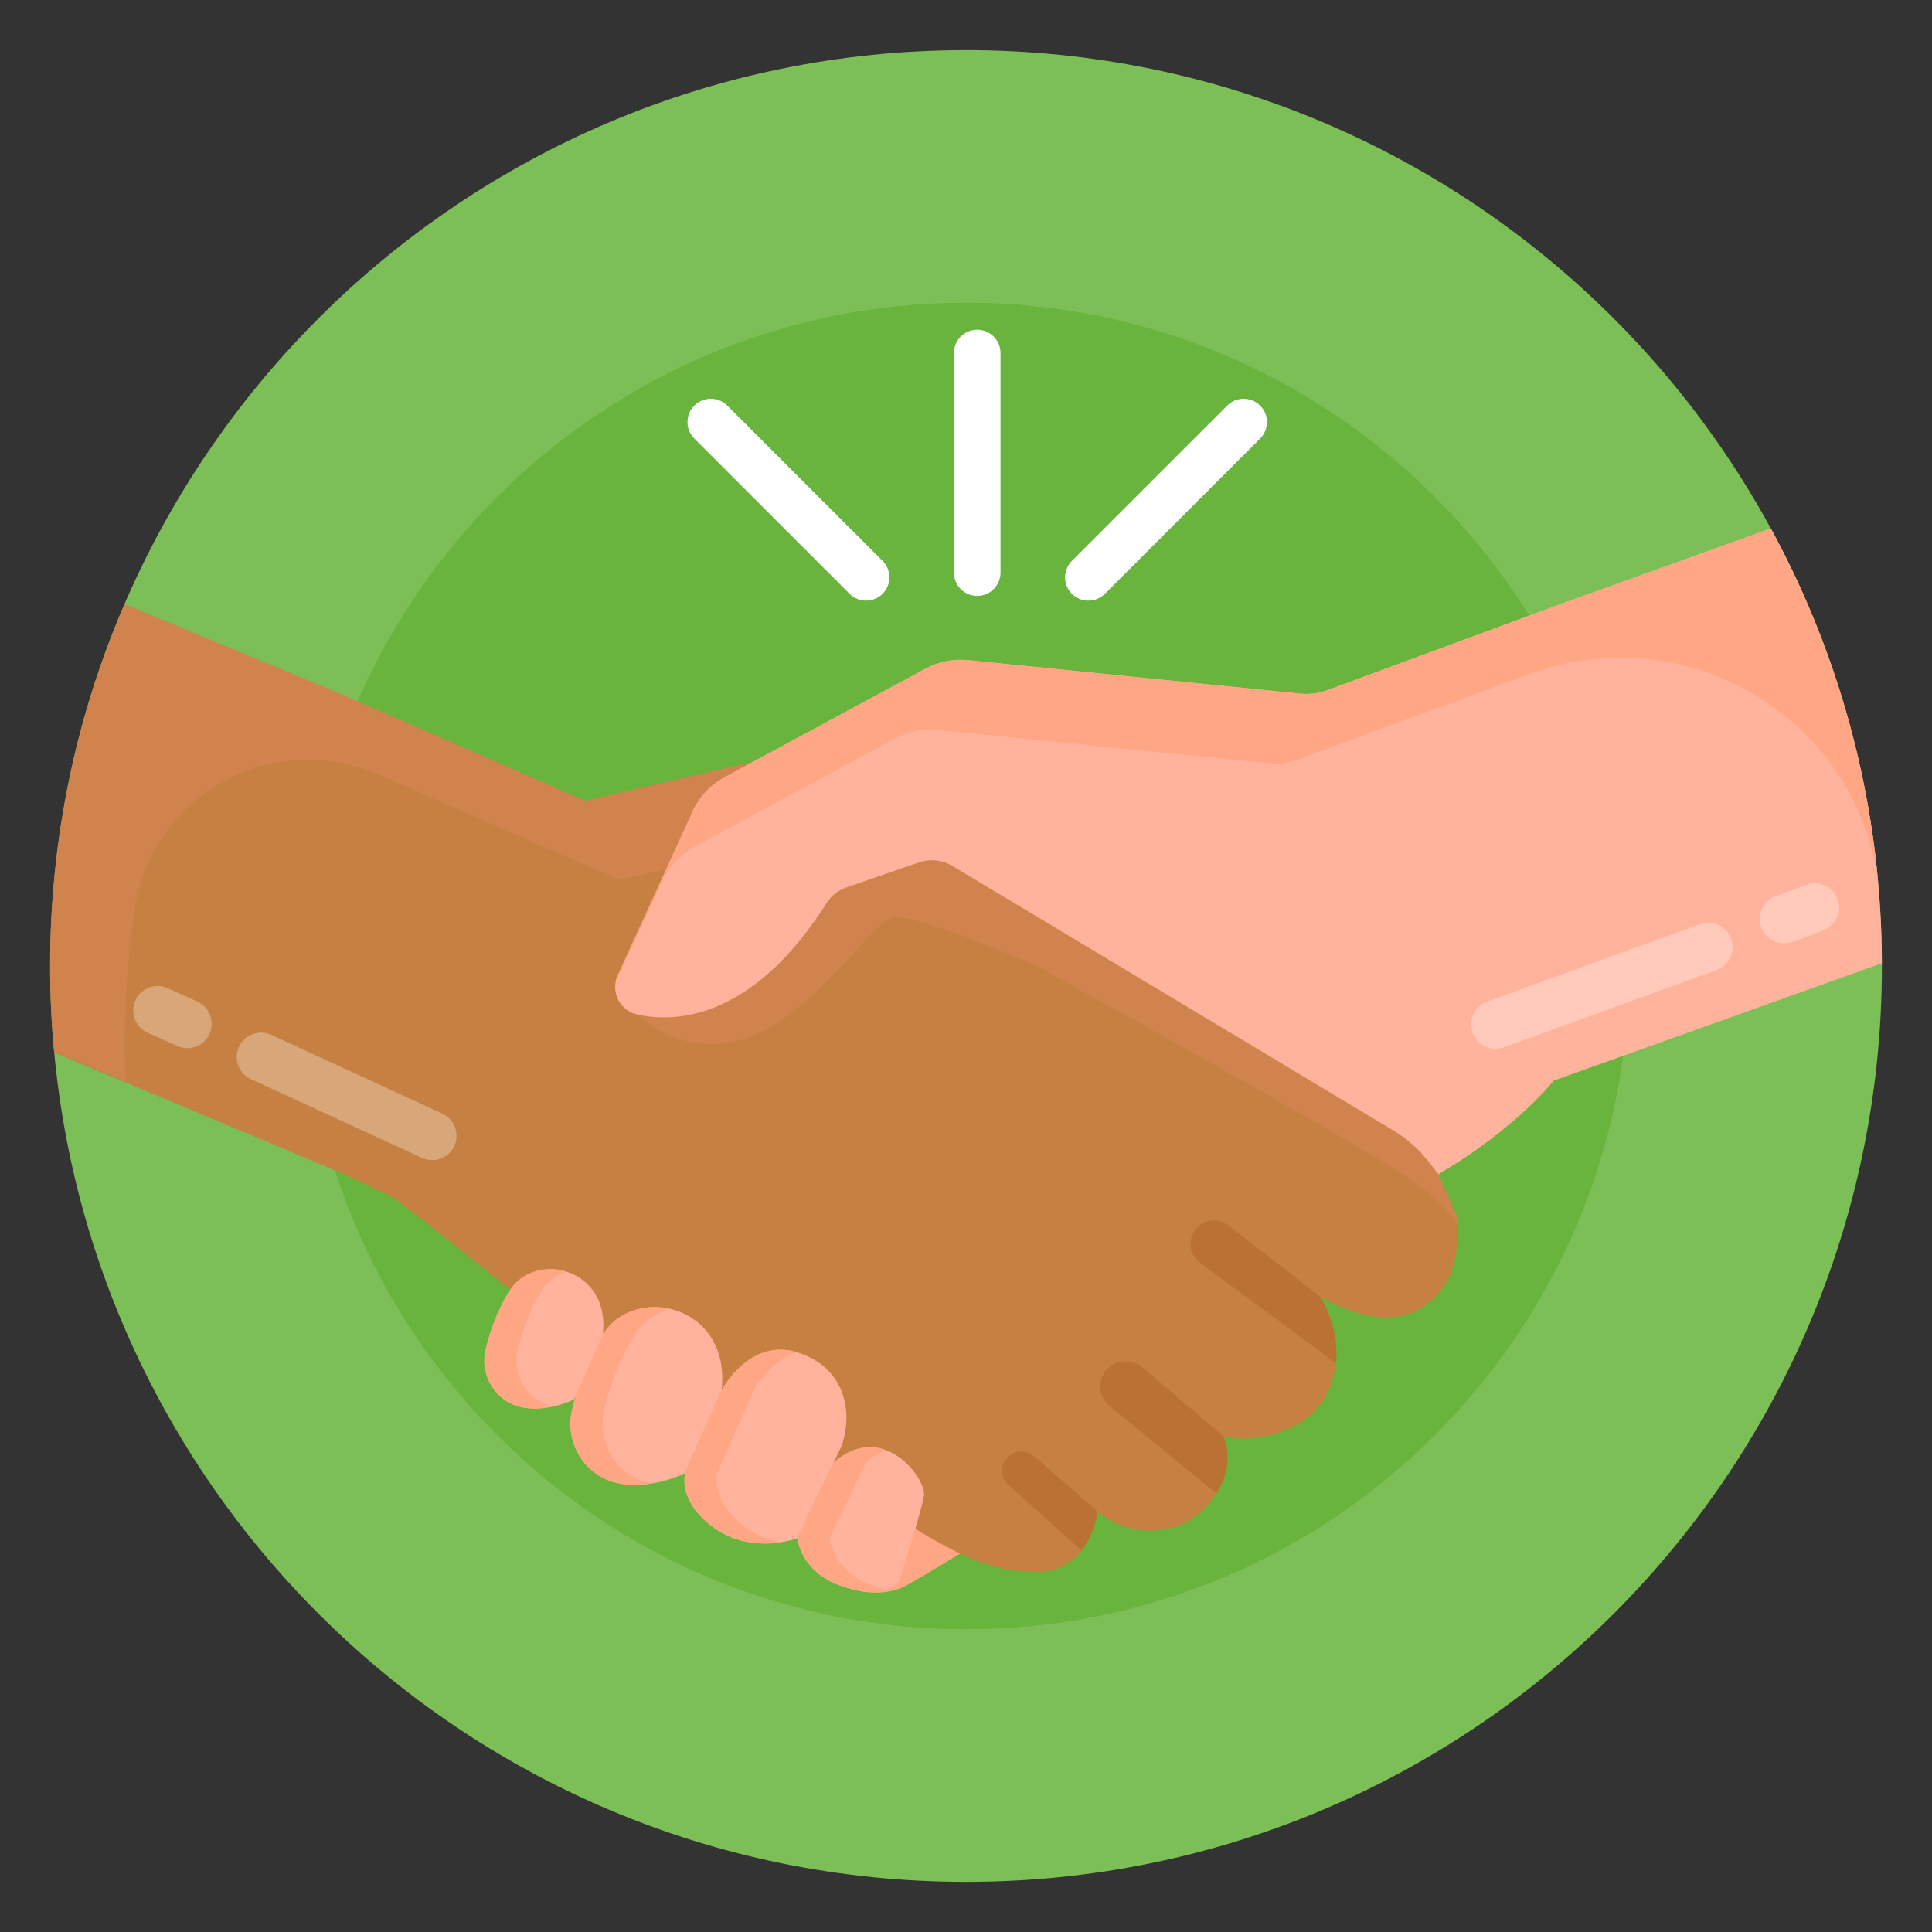 <svg width="39" height="39" viewBox="0 0 39 39" fill="none" xmlns="http://www.w3.org/2000/svg">
<rect x="0" y="0" width="39" height="39" fill="#333333" stroke="none"/>
<path d="M37.989 19.5C37.989 19.611 37.989 19.725 37.986 19.836C37.807 29.897 29.602 37.988 19.501 37.988C9.27 37.988 1.013 29.692 1.013 19.5C1.013 9.292 9.29 1.012 19.501 1.012C29.713 1.012 37.989 9.291 37.989 19.5Z" fill="#7CBF56"/>
<path d="M32.889 19.5C32.889 26.892 26.903 32.888 19.501 32.888C12.972 32.888 7.536 28.218 6.353 22.033C6.192 21.198 6.112 20.35 6.112 19.5C6.112 12.107 12.106 6.111 19.501 6.111C26.896 6.111 32.889 12.107 32.889 19.5Z" fill="#68B43D"/>
<path d="M16.665 31.868C16.665 31.868 17.592 32.415 18.34 31.982C18.768 31.734 19.192 31.479 19.611 31.218L17.969 30.254L16.665 31.868Z" fill="#FFA685"/>
<path d="M29.159 25.949C28.816 26.457 28.102 26.989 26.652 26.177C26.652 26.177 26.652 26.18 26.655 26.183C26.669 26.203 26.747 26.333 26.825 26.532C26.837 26.558 26.845 26.584 26.854 26.613C26.884 26.7 26.909 26.789 26.929 26.879C26.935 26.902 26.938 26.922 26.944 26.945L26.952 27.012C26.964 27.084 26.97 27.159 26.973 27.237C26.973 27.249 26.973 27.26 26.975 27.272C26.983 27.535 26.934 27.797 26.831 28.04C26.828 28.047 26.825 28.054 26.822 28.061C26.392 29.04 25.072 29.118 24.702 28.997H24.699C24.705 29.008 24.78 29.17 24.78 29.415C24.78 29.612 24.734 29.86 24.566 30.129C24.563 30.138 24.558 30.143 24.555 30.149H24.552C24.511 30.216 24.462 30.282 24.404 30.351C23.798 31.071 22.954 30.9 22.7 30.819C22.446 30.741 22.157 30.513 22.157 30.513C22.157 30.513 22.108 30.929 21.851 31.276C21.845 31.285 21.839 31.29 21.834 31.299C21.651 31.536 21.371 31.726 20.947 31.732C20.366 31.735 19.889 31.602 19.381 31.363L19.378 31.36C19.271 31.308 19.161 31.253 19.049 31.192C18.455 30.871 18.183 30.655 17.162 30.097C16.415 29.688 15.581 29.267 14.903 28.919C14.707 28.82 14.51 28.719 14.32 28.624H14.317C14.216 28.572 14.117 28.523 14.019 28.474C13.21 28.066 12.529 27.725 12.248 27.587C12.162 27.546 12.116 27.52 12.116 27.52C12.116 27.52 12.061 27.477 11.965 27.399C11.954 27.387 11.942 27.379 11.928 27.367C11.876 27.324 11.815 27.275 11.746 27.217C11.408 26.94 10.876 26.503 10.298 26.035C10.29 26.03 10.281 26.024 10.272 26.015C9.426 25.331 8.49 24.582 7.939 24.175L7.011 23.73L1.095 21.246C1.092 21.237 1.092 21.231 1.092 21.223C1.037 20.656 1.011 20.078 1.011 19.498C1.011 16.904 1.546 14.437 2.513 12.195L6.876 14.007L9.972 15.359L11.812 16.165L15.195 15.379H15.198L15.204 15.376L16.007 15.191L17.012 14.954L17.258 15.11L17.859 15.492L20.378 17.086L28.703 22.367L29.035 23.701L29.364 24.435V24.438C29.399 24.519 29.422 24.605 29.425 24.695C29.425 24.701 29.425 24.706 29.428 24.712C29.434 24.99 29.416 25.573 29.159 25.949Z" fill="#C68142"/>
<path opacity="0.26" d="M17.073 14.992V16.705L16.706 16.791L15.903 16.976L15.897 16.979H15.894L12.511 17.765L10.671 16.959L7.574 15.607C7.124 15.419 6.665 15.333 6.211 15.333C4.532 15.333 2.99 16.549 2.721 18.34C2.584 19.253 2.516 20.175 2.516 21.099C2.516 21.341 2.522 21.581 2.533 21.821L1.092 21.223C1.037 20.657 1.011 20.079 1.011 19.498C1.011 16.904 1.546 14.437 2.513 12.195L6.876 14.007L9.972 15.359L11.812 16.165L15.195 15.379H15.198L15.204 15.376L16.007 15.191L17.012 14.954L17.073 14.992ZM16.453 17.088L12.55 19.976C12.55 19.976 13.033 21.191 14.582 21.061C16.131 20.93 17.439 18.781 17.986 18.525C18.203 18.424 19.416 18.856 20.919 19.49C23.141 20.72 27.474 23.134 28.397 23.755C28.9 24.093 29.221 24.422 29.426 24.695C29.422 24.606 29.401 24.519 29.365 24.437L29.364 24.436L29.037 23.701L28.704 22.368L20.377 17.088L16.453 17.088Z" fill="#EF8870"/>
<path d="M37.987 19.444L31.366 21.813C31.366 21.816 31.366 21.816 31.363 21.816C30.823 22.455 30.139 22.98 29.653 23.313C29.286 23.561 29.035 23.703 29.035 23.703L28.839 23.451C28.64 23.195 28.395 22.979 28.116 22.813L26.929 22.102L24.679 20.75L24.26 20.502L23.994 20.34L19.225 17.48C19.123 17.42 19.009 17.382 18.891 17.37C18.774 17.358 18.655 17.372 18.543 17.411L17.171 17.884C17.142 17.899 16.843 17.96 16.677 18.243C15.625 19.901 14.53 20.421 13.71 20.519C13.606 20.531 13.508 20.536 13.412 20.536C13.219 20.539 13.049 20.516 12.901 20.487H12.898C12.884 20.482 12.87 20.478 12.855 20.476C12.775 20.457 12.701 20.422 12.636 20.372C12.572 20.322 12.519 20.258 12.481 20.186C12.444 20.113 12.422 20.033 12.418 19.952C12.415 19.87 12.428 19.789 12.459 19.713L13.95 16.451C14.08 16.126 14.32 15.856 14.629 15.689L15.198 15.38L15.204 15.377L18.676 13.502C18.939 13.357 19.242 13.297 19.54 13.326L26.245 14.002C26.435 14.022 26.626 13.996 26.802 13.93L28.703 13.227L31.534 12.182L35.746 10.668C37.213 13.361 37.983 16.378 37.988 19.444H37.987Z" fill="#FFB39C"/>
<path d="M37.904 17.72C37.895 17.662 37.886 17.607 37.875 17.549C37.291 14.369 33.96 12.497 30.919 13.589L28.09 14.634L26.189 15.336C26.01 15.406 25.823 15.429 25.632 15.409L18.925 14.736C18.625 14.706 18.324 14.767 18.061 14.912L14.588 16.784L14.585 16.79L14.013 17.099C13.706 17.266 13.466 17.536 13.337 17.861L12.425 19.858C12.427 19.808 12.439 19.759 12.459 19.713L13.95 16.451C14.08 16.126 14.32 15.856 14.629 15.689L15.198 15.38L15.204 15.377L18.676 13.502C18.939 13.357 19.242 13.297 19.54 13.326L26.245 14.002C26.435 14.022 26.626 13.996 26.802 13.93L28.703 13.227L31.534 12.182L35.746 10.668C36.934 12.849 37.668 15.248 37.904 17.72Z" fill="#FFA685"/>
<path d="M12.47 29.939C11.803 29.797 11.39 29.122 11.548 28.459C11.648 28.033 11.834 27.456 12.168 26.935C12.829 25.906 14.76 26.341 14.567 28.066L13.824 29.739C13.824 29.739 13.15 30.084 12.47 29.939Z" fill="#FFB39C"/>
<path d="M13.119 29.939C13.13 29.942 13.142 29.945 13.153 29.945C12.945 29.98 12.708 29.991 12.469 29.939C11.801 29.798 11.391 29.122 11.547 28.457C11.648 28.033 11.833 27.455 12.168 26.935C12.469 26.467 13.032 26.302 13.54 26.427C13.254 26.496 12.992 26.663 12.818 26.935C12.483 27.455 12.298 28.033 12.197 28.457C12.041 29.122 12.451 29.798 13.119 29.939Z" fill="#FFA685"/>
<path d="M10.526 28.406C10.003 28.296 9.68 27.766 9.803 27.246C9.882 26.913 10.028 26.46 10.29 26.052C10.808 25.246 12.322 25.587 12.17 26.939L11.587 28.25C11.587 28.25 11.059 28.52 10.526 28.406Z" fill="#FFB39C"/>
<path d="M11.145 28.395C10.963 28.433 10.747 28.45 10.527 28.404C10.004 28.294 9.681 27.765 9.802 27.245C9.883 26.91 10.027 26.46 10.29 26.049C10.542 25.659 11.024 25.538 11.44 25.671C11.241 25.732 11.062 25.859 10.94 26.049C10.677 26.46 10.533 26.91 10.452 27.245C10.334 27.754 10.64 28.271 11.145 28.395Z" fill="#FFA685"/>
<path d="M16.991 29.184L16.095 31.05C16.045 31.073 15.165 31.375 14.42 30.846C13.677 30.316 13.838 29.767 13.824 29.738L14.567 28.065C14.567 28.065 15.101 27.043 16.027 27.28C16.046 27.284 16.065 27.29 16.085 27.296C17.046 27.591 17.231 28.479 16.991 29.184Z" fill="#FFB39C"/>
<path d="M15.768 31.133C15.435 31.185 14.898 31.188 14.419 30.847C13.651 30.271 13.839 29.77 13.823 29.74L14.569 28.067C14.569 28.067 15.1 27.045 16.028 27.282C16.045 27.285 16.065 27.29 16.085 27.296H16.088C15.528 27.472 15.219 28.067 15.219 28.067L14.473 29.74C14.473 29.74 14.352 30.249 14.936 30.743C15.171 30.948 15.459 31.083 15.768 31.133Z" fill="#FFA685"/>
<path d="M18.651 30.198C18.554 30.686 18.145 31.933 18.145 31.933C17.975 32.094 17.694 32.271 16.929 31.993C16.794 31.945 16.666 31.877 16.552 31.791C16.139 31.478 16.095 31.05 16.095 31.05L16.83 29.521C17.157 29.24 17.47 29.176 17.74 29.231C18.309 29.346 18.694 29.981 18.651 30.198L18.651 30.198Z" fill="#FFB39C"/>
<path d="M17.9 32.091C17.709 32.163 17.42 32.169 16.929 31.993C16.779 31.938 16.655 31.868 16.551 31.79C16.14 31.478 16.094 31.051 16.094 31.051L16.831 29.52C17.157 29.24 17.469 29.176 17.741 29.231C17.793 29.242 17.842 29.257 17.888 29.274C17.755 29.32 17.62 29.401 17.481 29.52L16.744 31.051C16.744 31.051 16.791 31.478 17.201 31.79C17.403 31.943 17.652 32.031 17.9 32.091Z" fill="#FFA685"/>
<g opacity="0.3">
<path d="M35.554 18.722C35.509 18.599 35.514 18.464 35.569 18.346C35.623 18.227 35.722 18.135 35.844 18.09L36.462 17.861C36.522 17.838 36.587 17.828 36.651 17.83C36.716 17.833 36.779 17.848 36.838 17.875C36.897 17.902 36.949 17.94 36.993 17.988C37.037 18.035 37.071 18.09 37.094 18.151C37.116 18.212 37.127 18.276 37.124 18.34C37.122 18.405 37.107 18.468 37.08 18.527C37.053 18.586 37.014 18.639 36.967 18.683C36.92 18.727 36.864 18.761 36.804 18.783L36.187 19.012C36.064 19.057 35.929 19.052 35.81 18.998C35.692 18.943 35.6 18.844 35.554 18.722ZM29.729 20.85C29.684 20.727 29.689 20.592 29.743 20.474C29.798 20.355 29.897 20.263 30.019 20.218L34.314 18.657C34.375 18.635 34.439 18.625 34.504 18.627C34.568 18.63 34.632 18.645 34.69 18.672C34.749 18.699 34.802 18.737 34.846 18.784C34.89 18.832 34.924 18.887 34.946 18.948C34.969 19.008 34.979 19.073 34.977 19.137C34.974 19.202 34.959 19.265 34.932 19.324C34.905 19.383 34.867 19.436 34.819 19.479C34.772 19.523 34.717 19.558 34.656 19.58L30.361 21.14C30.301 21.163 30.236 21.173 30.172 21.17C30.107 21.168 30.044 21.153 29.985 21.126C29.926 21.099 29.873 21.061 29.829 21.013C29.785 20.966 29.752 20.91 29.729 20.85Z" fill="white"/>
</g>
<path d="M17.151 11.988L14.016 8.853C13.928 8.764 13.878 8.645 13.878 8.52C13.878 8.395 13.928 8.276 14.016 8.188C14.104 8.099 14.224 8.05 14.348 8.05C14.473 8.05 14.593 8.099 14.681 8.188L17.816 11.322C17.86 11.366 17.894 11.418 17.918 11.475C17.942 11.532 17.954 11.593 17.954 11.655C17.954 11.717 17.942 11.778 17.918 11.835C17.894 11.892 17.86 11.944 17.816 11.988C17.772 12.031 17.72 12.066 17.663 12.089C17.606 12.113 17.545 12.125 17.483 12.125C17.422 12.125 17.36 12.113 17.303 12.089C17.246 12.066 17.195 12.031 17.151 11.988ZM22.303 11.988L25.438 8.853C25.481 8.809 25.516 8.757 25.54 8.7C25.563 8.643 25.575 8.582 25.575 8.52C25.575 8.458 25.563 8.397 25.54 8.34C25.516 8.283 25.481 8.231 25.438 8.188C25.394 8.144 25.342 8.109 25.285 8.086C25.228 8.062 25.167 8.05 25.105 8.05C25.043 8.05 24.982 8.062 24.925 8.086C24.868 8.109 24.816 8.144 24.773 8.188L21.638 11.322C21.549 11.411 21.5 11.53 21.5 11.655C21.5 11.78 21.549 11.899 21.638 11.988C21.726 12.076 21.846 12.125 21.97 12.125C22.095 12.125 22.215 12.076 22.303 11.988ZM20.197 11.56V7.126C20.197 7.002 20.147 6.882 20.059 6.794C19.971 6.706 19.852 6.656 19.727 6.656C19.602 6.656 19.483 6.706 19.394 6.794C19.306 6.882 19.257 7.002 19.257 7.126V11.56C19.257 11.684 19.306 11.804 19.394 11.892C19.483 11.98 19.602 12.03 19.727 12.03C19.852 12.03 19.971 11.98 20.059 11.892C20.147 11.804 20.197 11.684 20.197 11.56Z" fill="white"/>
<g opacity="0.5">
<path d="M24.801 24.734L26.654 26.182C26.684 26.229 27.044 26.801 26.966 27.516L24.225 25.492C23.894 25.248 24.008 24.727 24.411 24.643C24.548 24.614 24.691 24.648 24.801 24.734ZM22.683 27.48C22.75 27.474 22.817 27.482 22.881 27.502C22.945 27.523 23.005 27.556 23.056 27.599L24.704 28.998C24.703 28.998 24.701 28.997 24.7 28.997V28.998C24.709 29.017 24.951 29.529 24.555 30.149L22.398 28.385C22.042 28.094 22.221 27.518 22.68 27.48L22.683 27.48ZM22.158 30.514C22.158 30.514 22.106 30.95 21.834 31.299L20.355 29.976C20.138 29.78 20.208 29.422 20.485 29.323L20.488 29.32C20.621 29.274 20.765 29.303 20.872 29.393L22.158 30.514Z" fill="#AF6223"/>
</g>
<g opacity="0.3">
<path d="M4.23 20.869C4.176 20.988 4.078 21.08 3.956 21.126C3.834 21.173 3.699 21.169 3.58 21.115L2.98 20.845C2.921 20.818 2.868 20.781 2.824 20.733C2.779 20.686 2.745 20.631 2.722 20.571C2.699 20.51 2.688 20.446 2.69 20.381C2.692 20.317 2.707 20.253 2.733 20.194C2.76 20.135 2.798 20.082 2.845 20.038C2.892 19.994 2.947 19.959 3.007 19.936C3.068 19.913 3.132 19.903 3.197 19.904C3.261 19.907 3.325 19.921 3.384 19.948L3.983 20.218C4.102 20.272 4.195 20.37 4.241 20.492C4.287 20.614 4.283 20.75 4.23 20.869ZM9.172 23.129C9.119 23.248 9.02 23.34 8.898 23.387C8.777 23.433 8.641 23.429 8.522 23.376L5.068 21.785C4.949 21.732 4.856 21.633 4.81 21.511C4.763 21.389 4.768 21.254 4.821 21.135C4.875 21.016 4.973 20.923 5.095 20.877C5.217 20.831 5.352 20.835 5.471 20.888L8.926 22.478C9.045 22.532 9.138 22.631 9.184 22.753C9.23 22.875 9.226 23.01 9.172 23.129Z" fill="white"/>
</g>
</svg>
